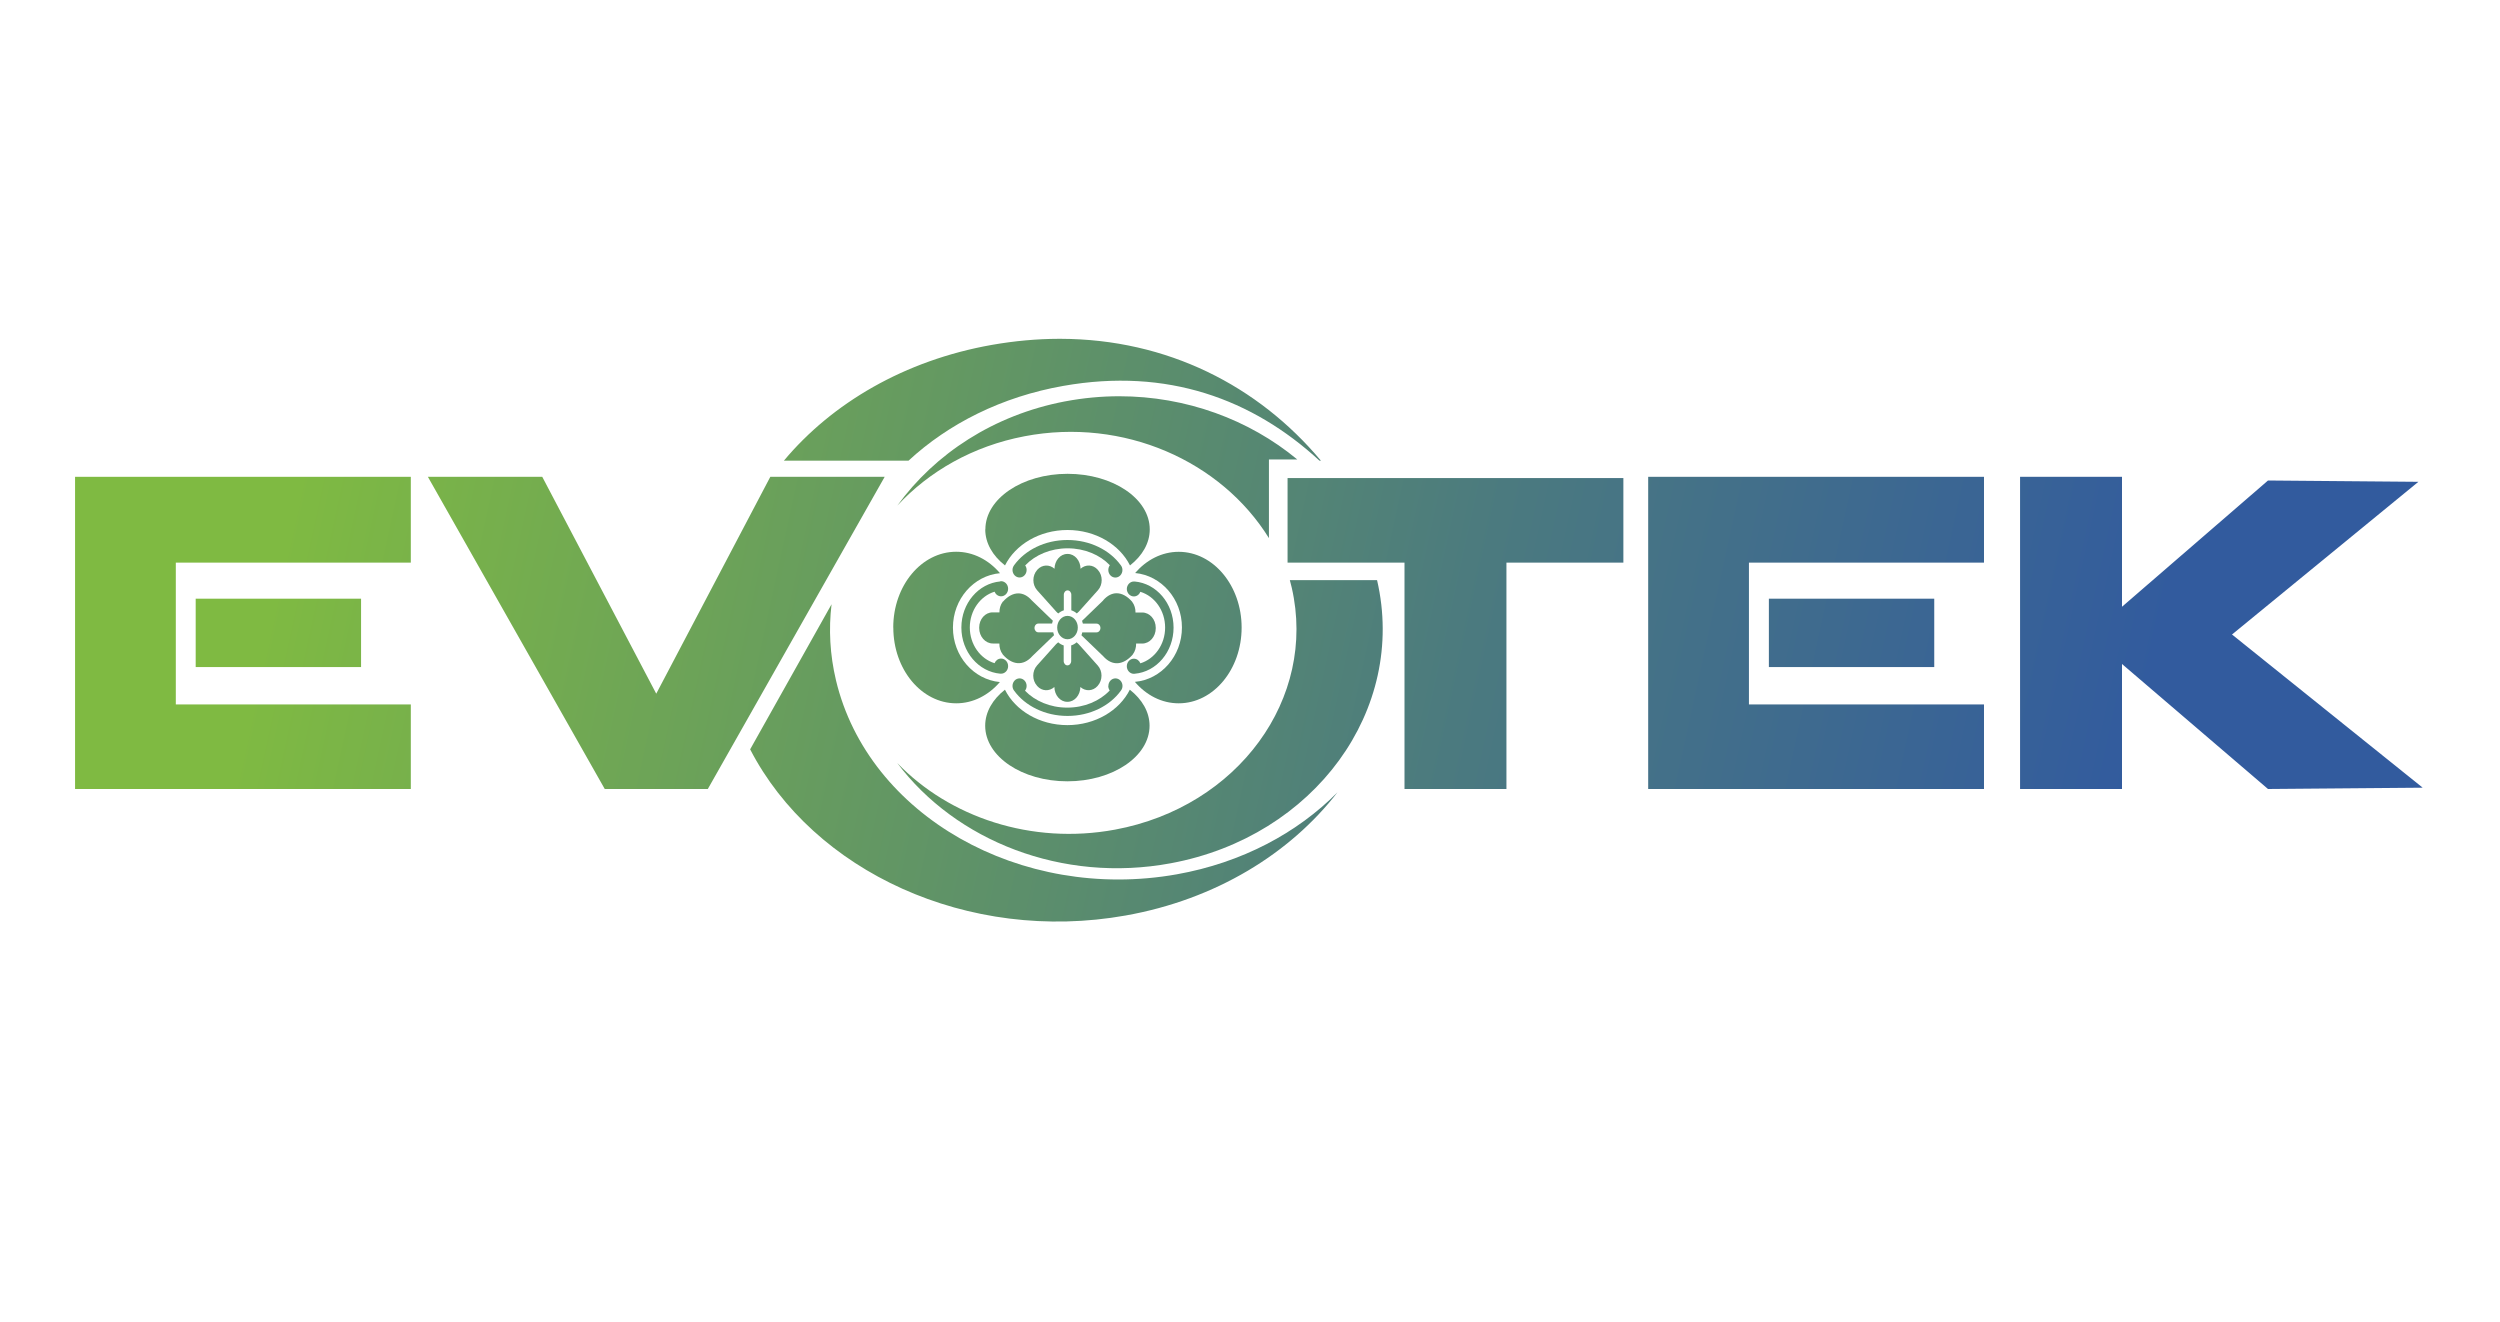 <?xml version="1.0" encoding="UTF-8"?>
<svg id="North_America_logos" data-name="North America logos" xmlns="http://www.w3.org/2000/svg" xmlns:xlink="http://www.w3.org/1999/xlink" viewBox="0 0 400 211.58">
  <defs>
    <style>
      .cls-1 {
        fill: url(#linear-gradient-8);
      }

      .cls-2 {
        fill: url(#linear-gradient-7);
      }

      .cls-3 {
        fill: url(#linear-gradient-5);
      }

      .cls-4 {
        fill: url(#linear-gradient-6);
      }

      .cls-5 {
        fill: url(#linear-gradient-9);
      }

      .cls-6 {
        fill: url(#linear-gradient-4);
      }

      .cls-7 {
        fill: url(#linear-gradient-3);
      }

      .cls-8 {
        fill: url(#linear-gradient-2);
      }

      .cls-9 {
        fill: url(#linear-gradient);
      }

      .cls-10 {
        fill: url(#linear-gradient-10);
      }

      .cls-11 {
        fill: url(#linear-gradient-11);
      }

      .cls-12 {
        fill: url(#linear-gradient-12);
      }

      .cls-13 {
        fill: url(#linear-gradient-13);
      }

      .cls-14 {
        fill: url(#linear-gradient-19);
      }

      .cls-15 {
        fill: url(#linear-gradient-14);
      }

      .cls-16 {
        fill: url(#linear-gradient-21);
      }

      .cls-17 {
        fill: url(#linear-gradient-20);
      }

      .cls-18 {
        fill: url(#linear-gradient-22);
      }

      .cls-19 {
        fill: url(#linear-gradient-23);
      }

      .cls-20 {
        fill: url(#linear-gradient-15);
      }

      .cls-21 {
        fill: url(#linear-gradient-16);
      }

      .cls-22 {
        fill: url(#linear-gradient-17);
      }

      .cls-23 {
        fill: url(#linear-gradient-18);
      }

      .cls-24 {
        fill: url(#linear-gradient-24);
      }
    </style>
    <linearGradient id="linear-gradient" x1="8.25" y1="81.45" x2="371.38" y2="160.46" gradientUnits="userSpaceOnUse">
      <stop offset="0" stop-color="#7fba42"/>
      <stop offset=".1" stop-color="#7fba42"/>
      <stop offset=".61" stop-color="#4b7a7f"/>
      <stop offset=".9" stop-color="#325b9e"/>
      <stop offset="1" stop-color="#325b9e"/>
    </linearGradient>
    <linearGradient id="linear-gradient-2" x1="9.49" y1="75.74" x2="372.62" y2="154.75" xlink:href="#linear-gradient"/>
    <linearGradient id="linear-gradient-3" x1="10.2" y1="72.47" x2="373.34" y2="151.47" xlink:href="#linear-gradient"/>
    <linearGradient id="linear-gradient-4" x1="11.66" y1="65.79" x2="374.79" y2="144.79" xlink:href="#linear-gradient"/>
    <linearGradient id="linear-gradient-5" x1="6.12" y1="91.23" x2="369.25" y2="170.24" xlink:href="#linear-gradient"/>
    <linearGradient id="linear-gradient-6" x1="5.77" y1="92.83" x2="368.91" y2="171.84" xlink:href="#linear-gradient"/>
    <linearGradient id="linear-gradient-7" x1="17.15" y1="40.54" x2="380.28" y2="119.55" xlink:href="#linear-gradient"/>
    <linearGradient id="linear-gradient-8" x1="11.28" y1="67.53" x2="374.41" y2="146.53" xlink:href="#linear-gradient"/>
    <linearGradient id="linear-gradient-9" x1="11.99" y1="64.24" x2="375.13" y2="143.25" xlink:href="#linear-gradient"/>
    <linearGradient id="linear-gradient-10" x1="11.17" y1="68.02" x2="374.3" y2="147.02" xlink:href="#linear-gradient"/>
    <linearGradient id="linear-gradient-11" x1="12.14" y1="63.56" x2="375.27" y2="142.56" xlink:href="#linear-gradient"/>
    <linearGradient id="linear-gradient-12" x1="9.63" y1="75.09" x2="372.76" y2="154.1" xlink:href="#linear-gradient"/>
    <linearGradient id="linear-gradient-13" x1="13.09" y1="59.22" x2="376.22" y2="138.22" xlink:href="#linear-gradient"/>
    <linearGradient id="linear-gradient-14" x1="10.85" y1="69.48" x2="373.99" y2="148.49" xlink:href="#linear-gradient"/>
    <linearGradient id="linear-gradient-15" x1="12.46" y1="62.09" x2="375.59" y2="141.09" xlink:href="#linear-gradient"/>
    <linearGradient id="linear-gradient-16" x1="13.8" y1="55.94" x2="376.93" y2="134.95" xlink:href="#linear-gradient"/>
    <linearGradient id="linear-gradient-17" x1="5.52" y1="94.01" x2="368.65" y2="173.01" xlink:href="#linear-gradient"/>
    <linearGradient id="linear-gradient-18" x1="9.15" y1="77.33" x2="372.28" y2="156.34" xlink:href="#linear-gradient"/>
    <linearGradient id="linear-gradient-19" x1="14.69" y1="51.86" x2="377.82" y2="130.87" xlink:href="#linear-gradient"/>
    <linearGradient id="linear-gradient-20" x1="16.89" y1="41.72" x2="380.02" y2="120.73" xlink:href="#linear-gradient"/>
    <linearGradient id="linear-gradient-21" x1="19.73" y1="28.7" x2="382.86" y2="107.71" xlink:href="#linear-gradient"/>
    <linearGradient id="linear-gradient-22" x1="15.07" y1="50.12" x2="378.2" y2="129.12" xlink:href="#linear-gradient"/>
    <linearGradient id="linear-gradient-23" x1="17.21" y1="40.26" x2="380.34" y2="119.26" xlink:href="#linear-gradient"/>
    <linearGradient id="linear-gradient-24" x1="18.32" y1="35.19" x2="381.45" y2="114.19" xlink:href="#linear-gradient"/>
  </defs>
  <path class="cls-9" d="M170.79,116.02c-4.49,0-8.34-2.34-10-5.67-1.97,1.55-3.16,3.57-3.16,5.77,0,4.91,5.89,8.89,13.15,8.89s13.15-3.98,13.15-8.89c0-2.2-1.19-4.22-3.16-5.77-1.66,3.33-5.51,5.67-10,5.67"/>
  <path class="cls-8" d="M177.32,109.75c0,.27.09.52.23.73l-.04.04c-1.57,1.64-4.01,2.7-6.75,2.7s-5.17-1.06-6.75-2.7h-.01c.16-.22.26-.48.26-.77,0-.67-.51-1.21-1.13-1.21s-1.13.54-1.13,1.21c0,.29.1.56.27.77h0c1.75,2.41,4.91,4.03,8.53,4.03s6.78-1.62,8.53-4.03h0c.16-.21.27-.47.27-.77,0-.67-.51-1.21-1.13-1.21s-1.13.54-1.13,1.21"/>
  <path class="cls-7" d="M171.39,103.35v2.41c0,.39-.27.7-.6.7s-.6-.31-.6-.7v-2.49c-.32-.1-.62-.27-.88-.5-.11.08-.22.18-.33.29l-3.06,3.42c-.8.9-.8,2.35,0,3.24l.04.05c.75.84,1.93.88,2.74.15.02,1.31.93,2.37,2.05,2.37h.06c1.12,0,2.03-1.06,2.05-2.37.81.73,1.99.68,2.74-.15l.04-.05c.8-.9.8-2.35,0-3.24l-3.06-3.42c-.1-.11-.21-.21-.32-.29-.26.23-.56.4-.88.5"/>
  <path class="cls-6" d="M169.15,100.41c0,1.03.74,1.87,1.65,1.87s1.65-.84,1.65-1.87-.74-1.87-1.65-1.87-1.65.84-1.65,1.87"/>
  <path class="cls-3" d="M120.02,119.89c10.1,19.54,34.85,31.09,60.08,26.59,14.42-2.57,26.3-9.9,33.9-19.71-6.42,6.49-15.29,11.26-25.71,13.12-24.97,4.45-49.38-9.44-54.53-31.03-.98-4.12-1.19-8.21-.71-12.18l-13.03,23.22Z"/>
  <rect class="cls-4" x="31.31" y="95.79" width="26.46" height="10.94"/>
  <rect class="cls-2" x="283.02" y="95.79" width="26.46" height="10.94"/>
  <path class="cls-1" d="M160.47,96.23l-.04.06c-.36.48-.53,1.09-.52,1.69h-1.1c-1.18,0-2.14,1.08-2.14,2.42v.08c0,1.37.98,2.48,2.19,2.48h1.04c-.01.62.16,1.24.53,1.73l.04.06c1.42,1.61,3.21,1.92,4.71.22l3.47-3.34c-.06-.14-.09-.3-.13-.46h-2.39c-.34,0-.61-.31-.61-.7s.28-.7.61-.7h2.2c.03-.15.07-.3.13-.45l-3.39-3.27c-.67-.76-1.41-1.11-2.14-1.11-.86,0-1.71.48-2.46,1.33"/>
  <path class="cls-5" d="M176.52,96.06l-3.39,3.27c.05.14.09.29.13.45h2.19c.34,0,.62.31.62.7s-.28.7-.62.7h-2.29c-.03.16-.07.31-.13.46l3.47,3.34c1.5,1.7,3.28,1.39,4.71-.22l.04-.06c.37-.49.54-1.11.53-1.73h.97c1.2,0,2.17-1.1,2.17-2.45v-.07c0-1.36-.97-2.45-2.17-2.45h-1.07c.01-.6-.16-1.21-.52-1.69l-.04-.06c-.75-.85-1.6-1.33-2.46-1.33-.73,0-1.46.35-2.14,1.11"/>
  <path class="cls-10" d="M160.05,93.01v.02c-3.49.31-6.23,3.49-6.23,7.38s2.75,7.08,6.23,7.38h0s.08,0,.12,0c.62,0,1.13-.54,1.13-1.21s-.51-1.21-1.13-1.21c-.47,0-.87.31-1.04.74-2.29-.7-3.96-3-3.96-5.72s1.68-5.02,3.96-5.72c.17.43.57.74,1.04.74.62,0,1.13-.54,1.13-1.21s-.51-1.21-1.13-1.21c-.04,0-.08,0-.12.01"/>
  <path class="cls-11" d="M180.29,94.22c0,.67.51,1.21,1.13,1.21.47,0,.87-.31,1.04-.74,2.29.7,3.96,3,3.96,5.72s-1.68,5.02-3.96,5.72c-.17-.43-.57-.74-1.04-.74-.62,0-1.13.54-1.13,1.21s.51,1.21,1.13,1.21c.04,0,.08,0,.12-.01h0c3.49-.3,6.23-3.49,6.23-7.38s-2.75-7.08-6.23-7.38h0s-.08,0-.12,0c-.62,0-1.13.54-1.13,1.21"/>
  <path class="cls-12" d="M206.37,92.81c.11.4.22.81.31,1.22,4.06,17.73-8.6,35.06-28.27,38.71-13.37,2.48-26.52-1.99-34.86-10.67,9.35,12.46,26.42,19.28,43.78,16.05,23.01-4.27,37.8-24.57,33-45.3h0s-13.96,0-13.96,0Z"/>
  <path class="cls-13" d="M170.77,88.63c-1.12,0-2.03,1.06-2.05,2.37-.81-.73-1.99-.68-2.74.15l-.04.05c-.8.9-.8,2.35,0,3.24l3.06,3.42c.1.11.21.21.33.29.26-.23.56-.4.88-.5v-2.49c0-.39.27-.7.6-.7s.6.31.6.7v2.49c.32.1.62.27.88.5.11-.08.22-.18.32-.29l3.06-3.42c.8-.9.8-2.35,0-3.24l-.04-.05c-.75-.84-1.93-.88-2.74-.15-.02-1.31-.93-2.37-2.05-2.37h-.06Z"/>
  <path class="cls-15" d="M142.93,100.41c0,6.7,4.51,12.12,10.07,12.12,2.71,0,5.17-1.3,6.98-3.4-4.21-.4-7.51-4.14-7.51-8.71s3.31-8.33,7.53-8.71c-1.81-2.12-4.28-3.43-7.01-3.43-5.56,0-10.07,5.43-10.07,12.12"/>
  <path class="cls-20" d="M181.6,91.68c4.21.4,7.51,4.14,7.51,8.71s-3.31,8.33-7.53,8.71c1.81,2.12,4.28,3.43,7.01,3.43,5.56,0,10.07-5.43,10.07-12.12s-4.51-12.12-10.07-12.12c-2.71,0-5.17,1.3-6.98,3.4"/>
  <path class="cls-21" d="M162.24,90.42h.03c-.16.21-.27.47-.27.77,0,.67.51,1.21,1.13,1.21s1.13-.54,1.13-1.21c0-.27-.09-.52-.23-.72l.04-.04c1.57-1.64,4.01-2.7,6.75-2.7s5.18,1.06,6.75,2.7h.01c-.16.22-.25.48-.25.77,0,.67.51,1.21,1.13,1.21s1.13-.54,1.13-1.21c0-.29-.1-.56-.27-.77h0c-1.75-2.41-4.91-4.03-8.53-4.03s-6.78,1.62-8.53,4.03"/>
  <polygon class="cls-22" points="12.01 76.29 12.01 89.91 12.01 112.62 12.01 126.24 28.25 126.24 65.73 126.24 65.73 112.71 28.13 112.71 28.13 90.02 65.73 90.02 65.73 76.29 12.01 76.29"/>
  <polygon class="cls-23" points="123.25 76.29 105 110.99 86.76 76.29 68.46 76.29 96.76 126.24 96.99 126.24 113.02 126.24 113.25 126.24 141.55 76.29 123.25 76.29"/>
  <polygon class="cls-14" points="240.99 76.49 224.75 76.49 206.01 76.49 206.01 90.02 224.72 90.02 224.72 126.24 241.03 126.24 241.03 90.02 259.74 90.02 259.74 76.49 240.99 76.49"/>
  <polygon class="cls-17" points="263.71 76.29 263.71 76.4 263.71 89.91 263.71 112.62 263.71 123.39 263.71 126.24 317.44 126.24 317.44 112.71 279.83 112.71 279.83 90.02 317.44 90.02 317.44 76.29 263.71 76.29"/>
  <polygon class="cls-16" points="323.21 76.29 323.21 126.24 339.52 126.24 339.52 106.24 362.88 126.24 387.63 126.03 357.12 101.52 386.94 77.09 362.88 76.88 339.52 97.08 339.52 76.29 323.21 76.29"/>
  <path class="cls-18" d="M157.64,84.7c0,2.21,1.19,4.22,3.16,5.77,1.66-3.33,5.51-5.67,10-5.67s8.34,2.34,10,5.67c1.97-1.55,3.16-3.57,3.16-5.77,0-4.91-5.89-8.89-13.15-8.89s-13.15,3.98-13.15,8.89"/>
  <path class="cls-19" d="M170.41,64.22c-11.42,2.18-20.82,8.38-26.84,16.68,5.09-5.49,12.1-9.53,20.36-11.1,15.87-3.03,31.46,3.97,39.1,16.3v-12.59h4.53c-7.69-6.37-17.78-10.11-28.48-10.11-2.86,0-5.75.27-8.66.82"/>
  <path class="cls-24" d="M169.38,54.21c-3.46.01-7.02.33-10.67.97-13.98,2.47-25.59,9.32-33.29,18.53h19.94c6.38-5.9,14.89-10.23,24.79-11.97,16.58-2.93,30.24,2.08,40.97,11.97h.23c-10.05-12.01-24.6-19.45-41.63-19.5h-.33Z"/>
</svg>